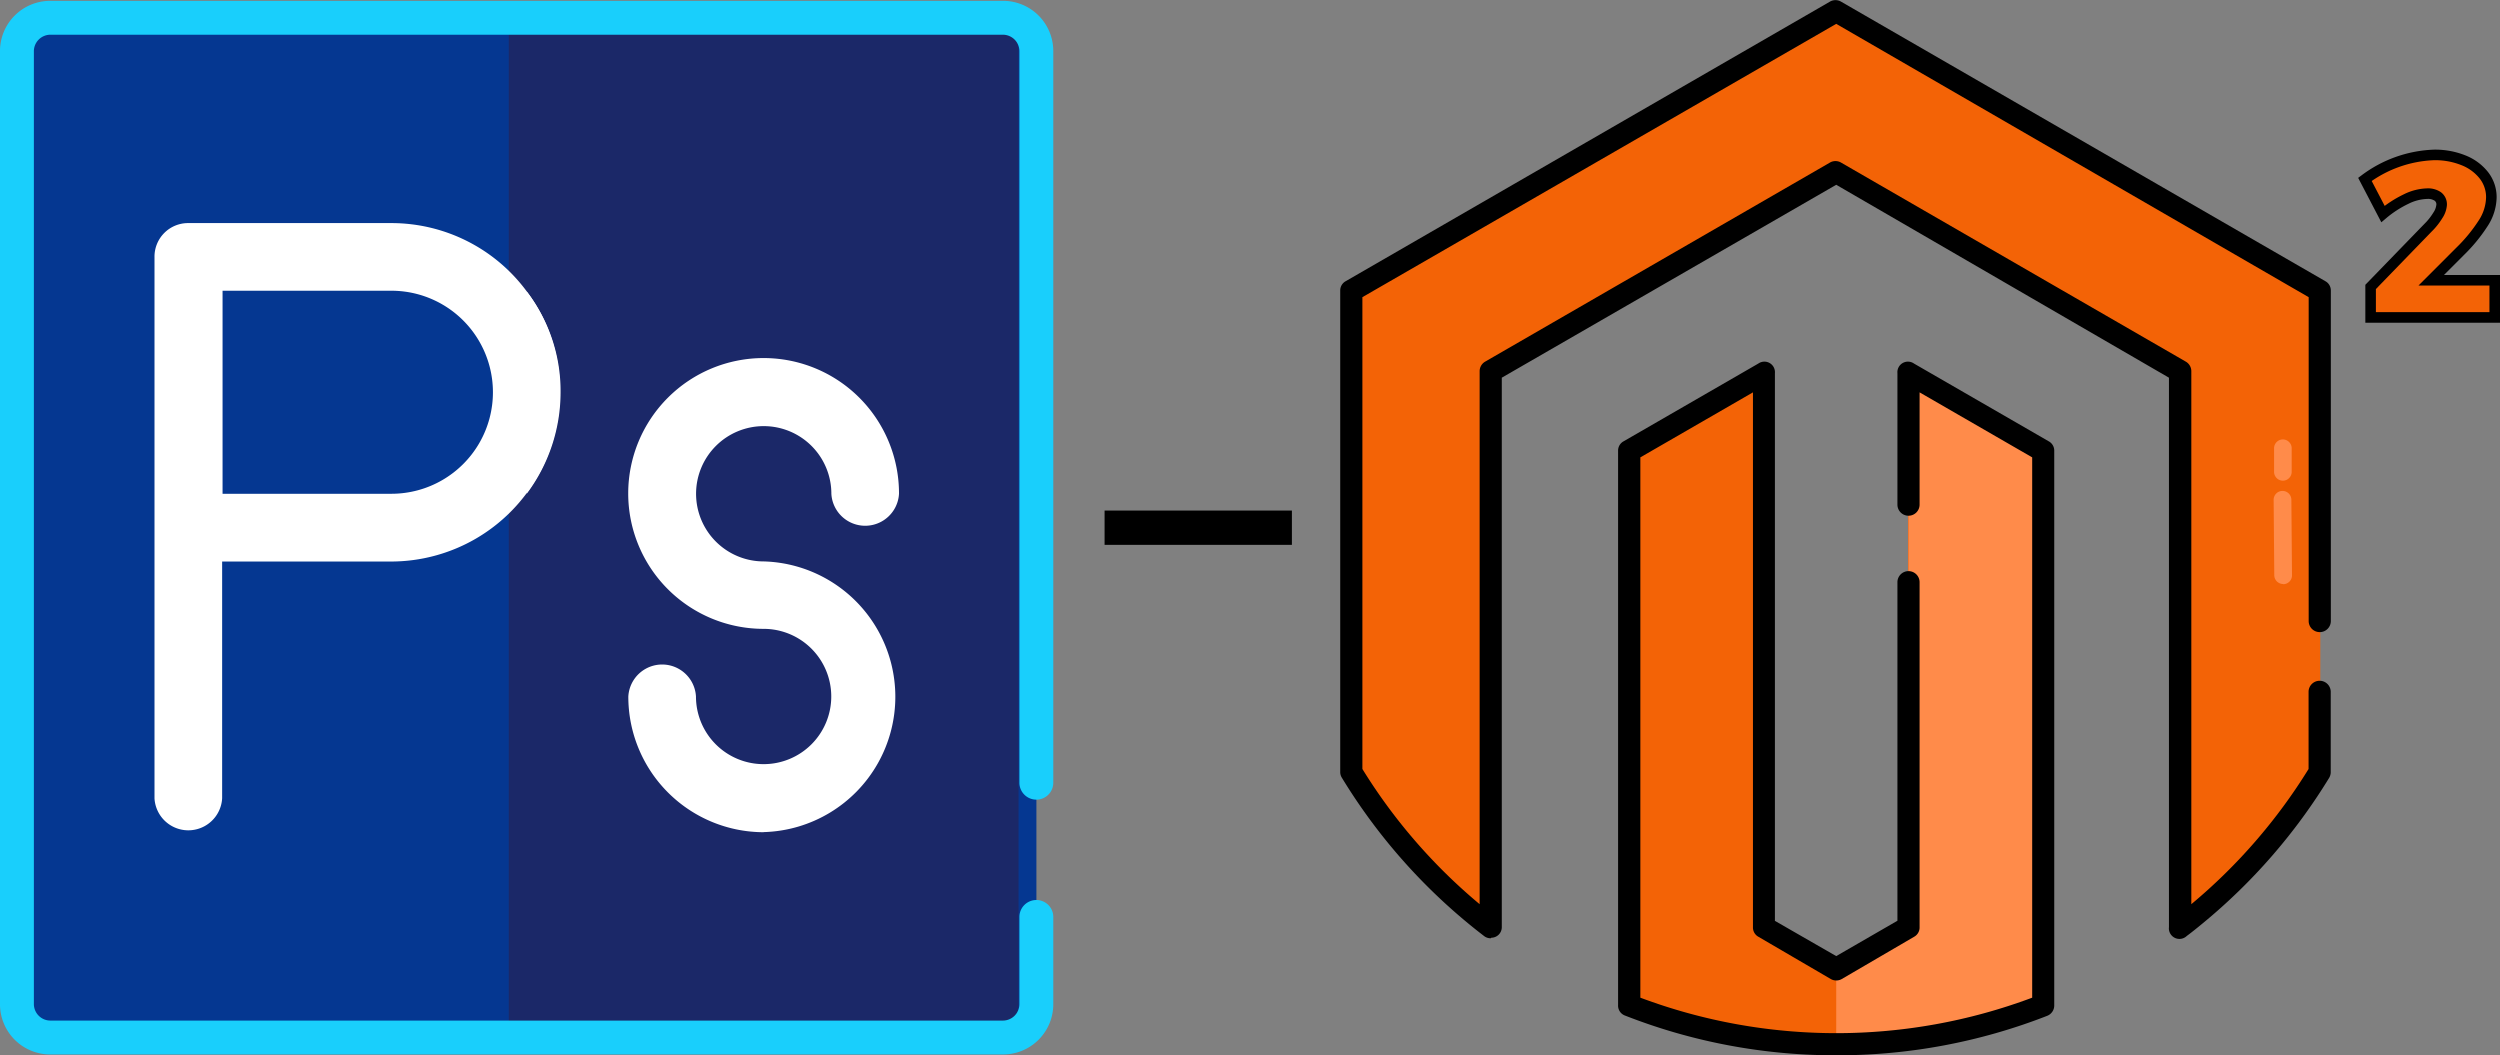 <svg id="Layer_1" data-name="Layer 1" xmlns="http://www.w3.org/2000/svg" viewBox="0 0 236.9 100"><rect x="0" y="0" width="236.9" height="100" fill="#808080" stroke="none"/><defs><style>.cls-1{fill:#f36306;}.cls-2{fill:#ff8b4a;}.cls-3{fill:none;stroke:#000;stroke-miterlimit:10;}.cls-4{fill:#053791;}.cls-5{fill:#1b2868;}.cls-6{fill:#19cffc;}.cls-7{fill:#fff;}</style></defs><title>psd_to_magento_customization</title><path class="cls-1" d="M193.57,42.73V95.26a54,54,0,0,1-39.23,0V42.73l12.77-7.37v52.5l6.85,4,6.85-4V35.36Z"/><path class="cls-2" d="M174,91.82l6.85-4V35.36l12.77,7.37V95.26A53.61,53.61,0,0,1,174,99"/><path class="cls-1" d="M219.87,28.6V74.22a54,54,0,0,1-11.75,13.53q-.72.59-1.46,1.16V36.23L174,17.35l-32.7,18.88V88.91A54,54,0,0,1,128,74.22V28.6L174,2.1Z"/><path d="M141.26,88.91a1,1,0,0,1-.64-.22,54.82,54.82,0,0,1-13.47-15,1,1,0,0,1-.15-.55V27.55a1,1,0,0,1,.53-.91L173.43.14a1.05,1.05,0,0,1,1,0l45.91,26.5a1,1,0,0,1,.53.91V58.85a1,1,0,0,1-2.1,0V28.16L174,2.26,129.1,28.16V72.87a52.69,52.69,0,0,0,11.11,12.81V35.18a1.05,1.05,0,0,1,.52-.91l32.7-18.88a1.05,1.05,0,0,1,1,0l32.7,18.88a1.05,1.05,0,0,1,.52.91v50.5a52.75,52.75,0,0,0,11.11-12.81V65.56a1,1,0,0,1,2.1,0v7.6a1.05,1.05,0,0,1-.15.55,54.85,54.85,0,0,1-12,13.8c-.51.42-1,.82-1.49,1.18a1,1,0,0,1-1.69-.83V35.79L174,17.51,142.31,35.79V87.86a1,1,0,0,1-1,1Z"/><path d="M174,100a54.56,54.56,0,0,1-20-3.76,1,1,0,0,1-.67-1V42.73a1,1,0,0,1,.52-.91l12.77-7.37a1,1,0,0,1,1.57.91v51.9L174,90.6l5.8-3.35V55.17a1,1,0,0,1,2.1,0V87.86a1,1,0,0,1-.52.91l-6.85,4a1.05,1.05,0,0,1-1.05,0l-6.85-4a1,1,0,0,1-.52-.91V37.18l-10.67,6.16v51.2a52.94,52.94,0,0,0,37.13,0V43.34l-10.67-6.16V47.82a1,1,0,0,1-2.1,0V35.36a1,1,0,0,1,1.57-.91l12.77,7.37a1,1,0,0,1,.52.91V95.26a1.05,1.05,0,0,1-.67,1A54.55,54.55,0,0,1,174,100Z"/><path class="cls-2" d="M216.35,55.34a.84.84,0,0,1-.84-.83l-.06-7.15a.84.84,0,0,1,1.68,0l.06,7.15a.84.84,0,0,1-.83.85Z"/><path class="cls-2" d="M216.33,45.55a.84.84,0,0,1-.84-.83l0-2.23a.84.84,0,0,1,.83-.85h0a.84.84,0,0,1,.84.83l0,2.23a.84.84,0,0,1-.83.85Z"/><path class="cls-1" d="M236.4,26.56v3.52H224.64l0-2.89,5.43-5.6a6.18,6.18,0,0,0,.94-1.18,2.09,2.09,0,0,0,.36-1,.93.93,0,0,0-.36-.79,1.64,1.64,0,0,0-1-.27,4.77,4.77,0,0,0-2,.51,10.39,10.39,0,0,0-2.2,1.42L224.1,17a11.63,11.63,0,0,1,6.55-2.32,7.2,7.2,0,0,1,2.79.51,4.62,4.62,0,0,1,1.93,1.42,3.35,3.35,0,0,1,.71,2.1,4.64,4.64,0,0,1-.77,2.44,15.2,15.2,0,0,1-2.2,2.68l-2.73,2.73Z"/><path class="cls-3" d="M236.4,26.56v3.52H224.64l0-2.89,5.43-5.6a6.18,6.18,0,0,0,.94-1.18,2.09,2.09,0,0,0,.36-1,.93.93,0,0,0-.36-.79,1.64,1.64,0,0,0-1-.27,4.77,4.77,0,0,0-2,.51,10.39,10.39,0,0,0-2.2,1.42L224.1,17a11.63,11.63,0,0,1,6.55-2.32,7.2,7.2,0,0,1,2.79.51,4.62,4.62,0,0,1,1.93,1.42,3.35,3.35,0,0,1,.71,2.1,4.64,4.64,0,0,1-.77,2.44,15.2,15.2,0,0,1-2.2,2.68l-2.73,2.73Z"/><path class="cls-4" d="M95,1.69H4.81A3.18,3.18,0,0,0,1.6,4.89V95.11a3.18,3.18,0,0,0,3.21,3.21H95a3.18,3.18,0,0,0,3.21-3.21V4.89A3.18,3.18,0,0,0,95,1.69Z"/><path class="cls-5" d="M96.52,4.89V95.11a3.18,3.18,0,0,1-3.21,3.21H48.21V1.69H93.31A3.18,3.18,0,0,1,96.52,4.89Z"/><path class="cls-6" d="M95,99.92H4.81A4.76,4.76,0,0,1,0,95.11V4.89A4.76,4.76,0,0,1,4.81.08H95a4.76,4.76,0,0,1,4.81,4.81V74.17a1.6,1.6,0,1,1-3.21,0V4.89A1.57,1.57,0,0,0,95,3.29H4.81a1.57,1.57,0,0,0-1.6,1.6V95.11a1.57,1.57,0,0,0,1.6,1.6H95a1.57,1.57,0,0,0,1.6-1.6V86.89a1.6,1.6,0,1,1,3.21,0v8.21A4.76,4.76,0,0,1,95,99.92Z"/><path class="cls-7" d="M49.92,27.62a15.94,15.94,0,0,0-12.83-6.48H17.85a3.18,3.18,0,0,0-3.21,3.21V75.65a3.21,3.21,0,0,0,6.41,0V53.21h16a16,16,0,0,0,16-16A15.46,15.46,0,0,0,49.92,27.62ZM37.09,46.79h-16V27.55h16a9.62,9.62,0,1,1,0,19.24Z"/><path class="cls-7" d="M72.36,78.86A12.84,12.84,0,0,1,59.54,66a3.21,3.21,0,0,1,6.41,0,6.41,6.41,0,1,0,6.41-6.41A12.83,12.83,0,1,1,85.19,46.79a3.21,3.21,0,0,1-6.41,0,6.41,6.41,0,1,0-6.41,6.41,12.83,12.83,0,0,1,0,25.65Z"/><path class="cls-7" d="M53.12,37.17a16.05,16.05,0,0,1-3.21,9.62V27.62A15.46,15.46,0,0,1,53.12,37.17Z"/><rect x="104.67" y="48.38" width="17.75" height="3.25"/></svg>